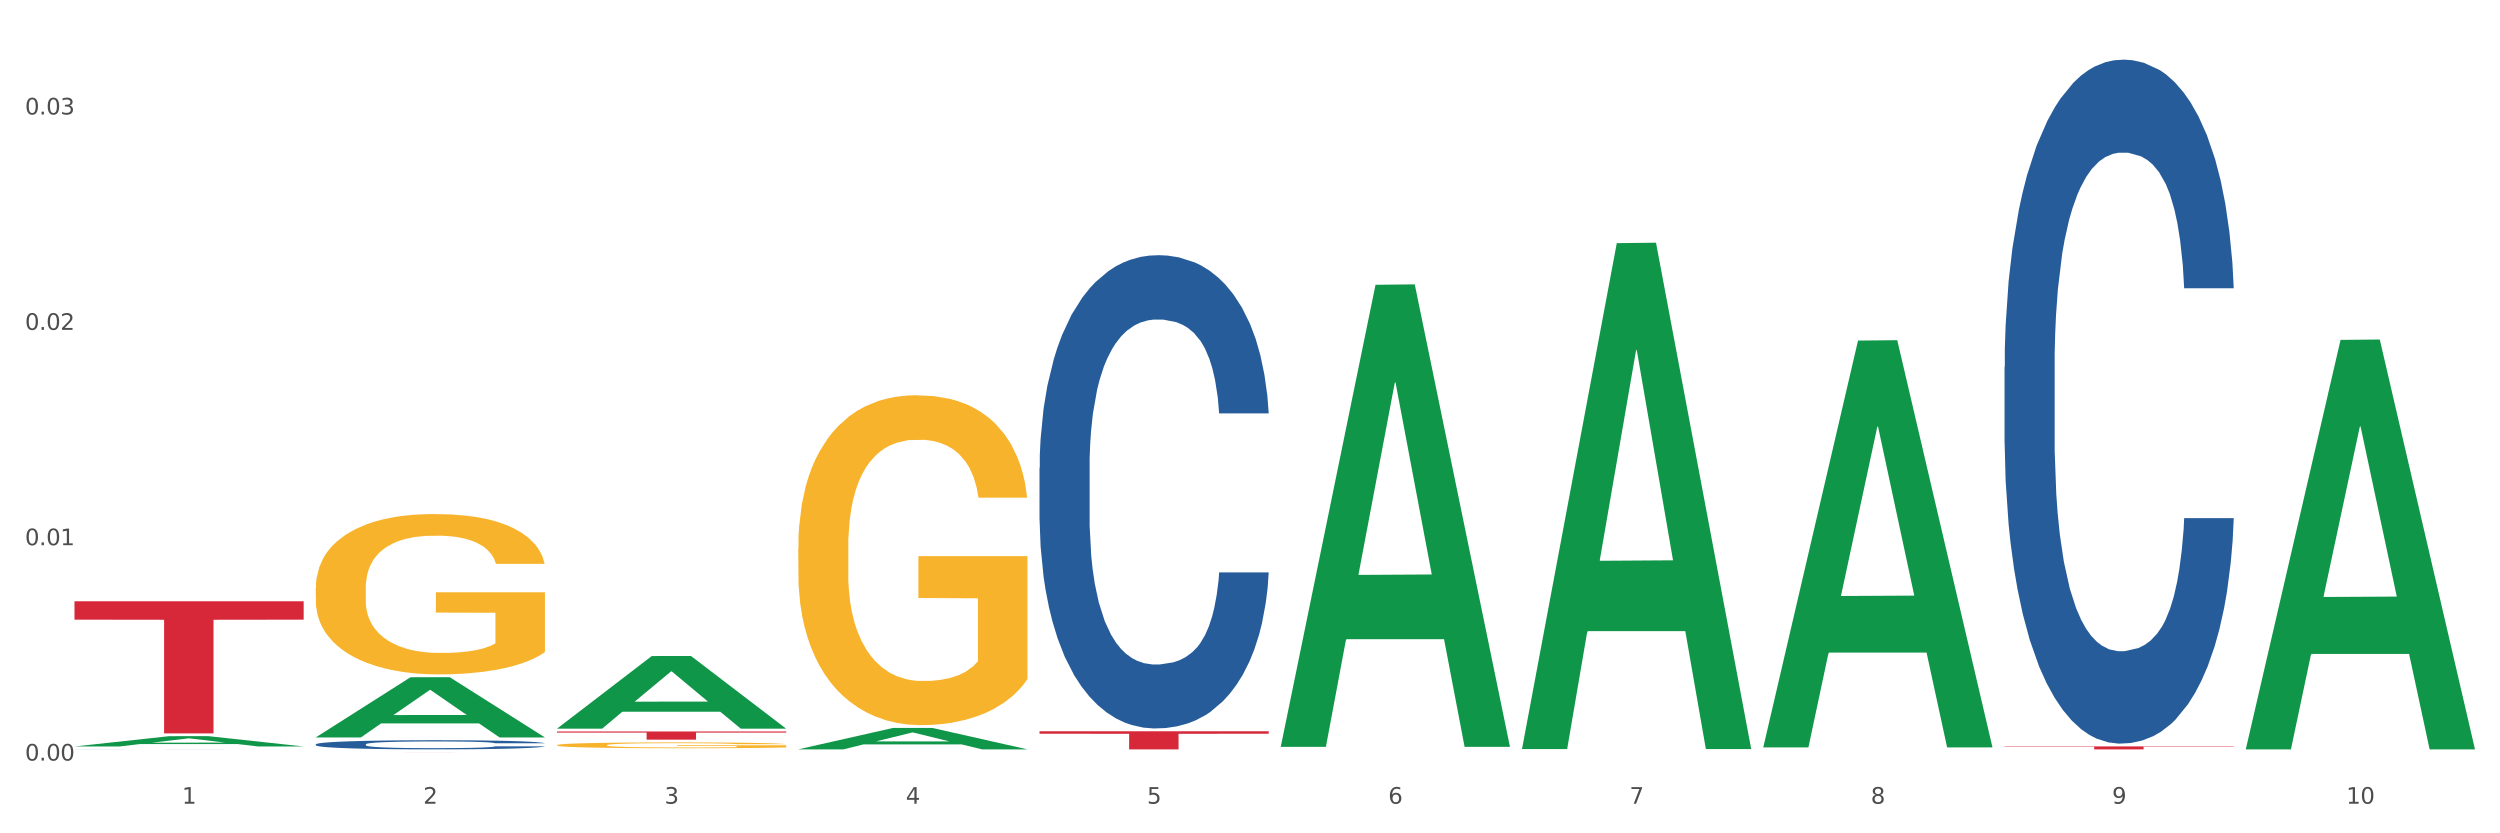 <?xml version="1.0" encoding="utf-8" standalone="no"?>
<!DOCTYPE svg PUBLIC "-//W3C//DTD SVG 1.1//EN"
  "http://www.w3.org/Graphics/SVG/1.1/DTD/svg11.dtd">
<svg xmlns:xlink="http://www.w3.org/1999/xlink" width="1080pt" height="360pt" viewBox="0 0 1080 360" xmlns="http://www.w3.org/2000/svg" version="1.1">
 <rect x="0" y="0" width="1080" height="360" fill="#333333" stroke="none"/>
 <defs>
  <style type="text/css">*{stroke-linejoin: round; stroke-linecap: butt}</style>
 </defs>
 <g id="figure_1">
  <g id="patch_1">
   <path d="M 0 360 
L 1080 360 
L 1080 0 
L 0 0 
z
" style="fill: #ffffff; stroke: #ffffff; stroke-linejoin: miter"/>
  </g>
  <g id="axes_1">
   <g id="matplotlib.axis_1">
    <g id="xtick_1">
     <g id="text_1">
      <!-- 1 -->
      <g style="fill: #4d4d4d" transform="translate(78.627 347.204) scale(0.096 -0.096)">
       <defs>
        <path id="DejaVuSans-31" d="M 794 531 
L 1825 531 
L 1825 4091 
L 703 3866 
L 703 4441 
L 1819 4666 
L 2450 4666 
L 2450 531 
L 3481 531 
L 3481 0 
L 794 0 
L 794 531 
z
" transform="scale(0.016)"/>
       </defs>
       <use xlink:href="#DejaVuSans-31"/>
      </g>
     </g>
    </g>
    <g id="xtick_2">
     <g id="text_2">
      <!-- 2 -->
      <g style="fill: #4d4d4d" transform="translate(182.851 347.204) scale(0.096 -0.096)">
       <defs>
        <path id="DejaVuSans-32" d="M 1228 531 
L 3431 531 
L 3431 0 
L 469 0 
L 469 531 
Q 828 903 1448 1529 
Q 2069 2156 2228 2338 
Q 2531 2678 2651 2914 
Q 2772 3150 2772 3378 
Q 2772 3750 2511 3984 
Q 2250 4219 1831 4219 
Q 1534 4219 1204 4116 
Q 875 4013 500 3803 
L 500 4441 
Q 881 4594 1212 4672 
Q 1544 4750 1819 4750 
Q 2544 4750 2975 4387 
Q 3406 4025 3406 3419 
Q 3406 3131 3298 2873 
Q 3191 2616 2906 2266 
Q 2828 2175 2409 1742 
Q 1991 1309 1228 531 
z
" transform="scale(0.016)"/>
       </defs>
       <use xlink:href="#DejaVuSans-32"/>
      </g>
     </g>
    </g>
    <g id="xtick_3">
     <g id="text_3">
      <!-- 3 -->
      <g style="fill: #4d4d4d" transform="translate(287.074 347.204) scale(0.096 -0.096)">
       <defs>
        <path id="DejaVuSans-33" d="M 2597 2516 
Q 3050 2419 3304 2112 
Q 3559 1806 3559 1356 
Q 3559 666 3084 287 
Q 2609 -91 1734 -91 
Q 1441 -91 1130 -33 
Q 819 25 488 141 
L 488 750 
Q 750 597 1062 519 
Q 1375 441 1716 441 
Q 2309 441 2620 675 
Q 2931 909 2931 1356 
Q 2931 1769 2642 2001 
Q 2353 2234 1838 2234 
L 1294 2234 
L 1294 2753 
L 1863 2753 
Q 2328 2753 2575 2939 
Q 2822 3125 2822 3475 
Q 2822 3834 2567 4026 
Q 2313 4219 1838 4219 
Q 1578 4219 1281 4162 
Q 984 4106 628 3988 
L 628 4550 
Q 988 4650 1302 4700 
Q 1616 4750 1894 4750 
Q 2613 4750 3031 4423 
Q 3450 4097 3450 3541 
Q 3450 3153 3228 2886 
Q 3006 2619 2597 2516 
z
" transform="scale(0.016)"/>
       </defs>
       <use xlink:href="#DejaVuSans-33"/>
      </g>
     </g>
    </g>
    <g id="xtick_4">
     <g id="text_4">
      <!-- 4 -->
      <g style="fill: #4d4d4d" transform="translate(391.298 347.204) scale(0.096 -0.096)">
       <defs>
        <path id="DejaVuSans-34" d="M 2419 4116 
L 825 1625 
L 2419 1625 
L 2419 4116 
z
M 2253 4666 
L 3047 4666 
L 3047 1625 
L 3713 1625 
L 3713 1100 
L 3047 1100 
L 3047 0 
L 2419 0 
L 2419 1100 
L 313 1100 
L 313 1709 
L 2253 4666 
z
" transform="scale(0.016)"/>
       </defs>
       <use xlink:href="#DejaVuSans-34"/>
      </g>
     </g>
    </g>
    <g id="xtick_5">
     <g id="text_5">
      <!-- 5 -->
      <g style="fill: #4d4d4d" transform="translate(495.522 347.204) scale(0.096 -0.096)">
       <defs>
        <path id="DejaVuSans-35" d="M 691 4666 
L 3169 4666 
L 3169 4134 
L 1269 4134 
L 1269 2991 
Q 1406 3038 1543 3061 
Q 1681 3084 1819 3084 
Q 2600 3084 3056 2656 
Q 3513 2228 3513 1497 
Q 3513 744 3044 326 
Q 2575 -91 1722 -91 
Q 1428 -91 1123 -41 
Q 819 9 494 109 
L 494 744 
Q 775 591 1075 516 
Q 1375 441 1709 441 
Q 2250 441 2565 725 
Q 2881 1009 2881 1497 
Q 2881 1984 2565 2268 
Q 2250 2553 1709 2553 
Q 1456 2553 1204 2497 
Q 953 2441 691 2322 
L 691 4666 
z
" transform="scale(0.016)"/>
       </defs>
       <use xlink:href="#DejaVuSans-35"/>
      </g>
     </g>
    </g>
    <g id="xtick_6">
     <g id="text_6">
      <!-- 6 -->
      <g style="fill: #4d4d4d" transform="translate(599.745 347.204) scale(0.096 -0.096)">
       <defs>
        <path id="DejaVuSans-36" d="M 2113 2584 
Q 1688 2584 1439 2293 
Q 1191 2003 1191 1497 
Q 1191 994 1439 701 
Q 1688 409 2113 409 
Q 2538 409 2786 701 
Q 3034 994 3034 1497 
Q 3034 2003 2786 2293 
Q 2538 2584 2113 2584 
z
M 3366 4563 
L 3366 3988 
Q 3128 4100 2886 4159 
Q 2644 4219 2406 4219 
Q 1781 4219 1451 3797 
Q 1122 3375 1075 2522 
Q 1259 2794 1537 2939 
Q 1816 3084 2150 3084 
Q 2853 3084 3261 2657 
Q 3669 2231 3669 1497 
Q 3669 778 3244 343 
Q 2819 -91 2113 -91 
Q 1303 -91 875 529 
Q 447 1150 447 2328 
Q 447 3434 972 4092 
Q 1497 4750 2381 4750 
Q 2619 4750 2861 4703 
Q 3103 4656 3366 4563 
z
" transform="scale(0.016)"/>
       </defs>
       <use xlink:href="#DejaVuSans-36"/>
      </g>
     </g>
    </g>
    <g id="xtick_7">
     <g id="text_7">
      <!-- 7 -->
      <g style="fill: #4d4d4d" transform="translate(703.969 347.204) scale(0.096 -0.096)">
       <defs>
        <path id="DejaVuSans-37" d="M 525 4666 
L 3525 4666 
L 3525 4397 
L 1831 0 
L 1172 0 
L 2766 4134 
L 525 4134 
L 525 4666 
z
" transform="scale(0.016)"/>
       </defs>
       <use xlink:href="#DejaVuSans-37"/>
      </g>
     </g>
    </g>
    <g id="xtick_8">
     <g id="text_8">
      <!-- 8 -->
      <g style="fill: #4d4d4d" transform="translate(808.193 347.204) scale(0.096 -0.096)">
       <defs>
        <path id="DejaVuSans-38" d="M 2034 2216 
Q 1584 2216 1326 1975 
Q 1069 1734 1069 1313 
Q 1069 891 1326 650 
Q 1584 409 2034 409 
Q 2484 409 2743 651 
Q 3003 894 3003 1313 
Q 3003 1734 2745 1975 
Q 2488 2216 2034 2216 
z
M 1403 2484 
Q 997 2584 770 2862 
Q 544 3141 544 3541 
Q 544 4100 942 4425 
Q 1341 4750 2034 4750 
Q 2731 4750 3128 4425 
Q 3525 4100 3525 3541 
Q 3525 3141 3298 2862 
Q 3072 2584 2669 2484 
Q 3125 2378 3379 2068 
Q 3634 1759 3634 1313 
Q 3634 634 3220 271 
Q 2806 -91 2034 -91 
Q 1263 -91 848 271 
Q 434 634 434 1313 
Q 434 1759 690 2068 
Q 947 2378 1403 2484 
z
M 1172 3481 
Q 1172 3119 1398 2916 
Q 1625 2713 2034 2713 
Q 2441 2713 2670 2916 
Q 2900 3119 2900 3481 
Q 2900 3844 2670 4047 
Q 2441 4250 2034 4250 
Q 1625 4250 1398 4047 
Q 1172 3844 1172 3481 
z
" transform="scale(0.016)"/>
       </defs>
       <use xlink:href="#DejaVuSans-38"/>
      </g>
     </g>
    </g>
    <g id="xtick_9">
     <g id="text_9">
      <!-- 9 -->
      <g style="fill: #4d4d4d" transform="translate(912.416 347.204) scale(0.096 -0.096)">
       <defs>
        <path id="DejaVuSans-39" d="M 703 97 
L 703 672 
Q 941 559 1184 500 
Q 1428 441 1663 441 
Q 2288 441 2617 861 
Q 2947 1281 2994 2138 
Q 2813 1869 2534 1725 
Q 2256 1581 1919 1581 
Q 1219 1581 811 2004 
Q 403 2428 403 3163 
Q 403 3881 828 4315 
Q 1253 4750 1959 4750 
Q 2769 4750 3195 4129 
Q 3622 3509 3622 2328 
Q 3622 1225 3098 567 
Q 2575 -91 1691 -91 
Q 1453 -91 1209 -44 
Q 966 3 703 97 
z
M 1959 2075 
Q 2384 2075 2632 2365 
Q 2881 2656 2881 3163 
Q 2881 3666 2632 3958 
Q 2384 4250 1959 4250 
Q 1534 4250 1286 3958 
Q 1038 3666 1038 3163 
Q 1038 2656 1286 2365 
Q 1534 2075 1959 2075 
z
" transform="scale(0.016)"/>
       </defs>
       <use xlink:href="#DejaVuSans-39"/>
      </g>
     </g>
    </g>
    <g id="xtick_10">
     <g id="text_10">
      <!-- 10 -->
      <g style="fill: #4d4d4d" transform="translate(1013.586 347.204) scale(0.096 -0.096)">
       <defs>
        <path id="DejaVuSans-30" d="M 2034 4250 
Q 1547 4250 1301 3770 
Q 1056 3291 1056 2328 
Q 1056 1369 1301 889 
Q 1547 409 2034 409 
Q 2525 409 2770 889 
Q 3016 1369 3016 2328 
Q 3016 3291 2770 3770 
Q 2525 4250 2034 4250 
z
M 2034 4750 
Q 2819 4750 3233 4129 
Q 3647 3509 3647 2328 
Q 3647 1150 3233 529 
Q 2819 -91 2034 -91 
Q 1250 -91 836 529 
Q 422 1150 422 2328 
Q 422 3509 836 4129 
Q 1250 4750 2034 4750 
z
" transform="scale(0.016)"/>
       </defs>
       <use xlink:href="#DejaVuSans-31"/>
       <use xlink:href="#DejaVuSans-30" transform="translate(63.623 0)"/>
      </g>
     </g>
    </g>
    <g id="xtick_11"/>
    <g id="xtick_12"/>
    <g id="xtick_13"/>
    <g id="xtick_14"/>
    <g id="xtick_15"/>
    <g id="xtick_16"/>
    <g id="xtick_17"/>
    <g id="xtick_18"/>
    <g id="xtick_19"/>
   </g>
   <g id="matplotlib.axis_2">
    <g id="ytick_1">
     <g id="text_11">
      <!-- 0.00 -->
      <g style="fill: #4d4d4d" transform="translate(10.8 328.57) scale(0.096 -0.096)">
       <defs>
        <path id="DejaVuSans-2e" d="M 684 794 
L 1344 794 
L 1344 0 
L 684 0 
L 684 794 
z
" transform="scale(0.016)"/>
       </defs>
       <use xlink:href="#DejaVuSans-30"/>
       <use xlink:href="#DejaVuSans-2e" transform="translate(63.623 0)"/>
       <use xlink:href="#DejaVuSans-30" transform="translate(95.41 0)"/>
       <use xlink:href="#DejaVuSans-30" transform="translate(159.033 0)"/>
      </g>
     </g>
    </g>
    <g id="ytick_2">
     <g id="text_12">
      <!-- 0.01 -->
      <g style="fill: #4d4d4d" transform="translate(10.8 235.533) scale(0.096 -0.096)">
       <use xlink:href="#DejaVuSans-30"/>
       <use xlink:href="#DejaVuSans-2e" transform="translate(63.623 0)"/>
       <use xlink:href="#DejaVuSans-30" transform="translate(95.41 0)"/>
       <use xlink:href="#DejaVuSans-31" transform="translate(159.033 0)"/>
      </g>
     </g>
    </g>
    <g id="ytick_3">
     <g id="text_13">
      <!-- 0.02 -->
      <g style="fill: #4d4d4d" transform="translate(10.8 142.497) scale(0.096 -0.096)">
       <use xlink:href="#DejaVuSans-30"/>
       <use xlink:href="#DejaVuSans-2e" transform="translate(63.623 0)"/>
       <use xlink:href="#DejaVuSans-30" transform="translate(95.41 0)"/>
       <use xlink:href="#DejaVuSans-32" transform="translate(159.033 0)"/>
      </g>
     </g>
    </g>
    <g id="ytick_4">
     <g id="text_14">
      <!-- 0.03 -->
      <g style="fill: #4d4d4d" transform="translate(10.8 49.46) scale(0.096 -0.096)">
       <use xlink:href="#DejaVuSans-30"/>
       <use xlink:href="#DejaVuSans-2e" transform="translate(63.623 0)"/>
       <use xlink:href="#DejaVuSans-30" transform="translate(95.41 0)"/>
       <use xlink:href="#DejaVuSans-33" transform="translate(159.033 0)"/>
      </g>
     </g>
    </g>
    <g id="ytick_5"/>
    <g id="ytick_6"/>
    <g id="ytick_7"/>
   </g>
   <g id="PolyCollection_1">
    <path d="M 32.175 322.47 
L 32.277 322.465 
L 73.107 318.025 
L 90.051 318.021 
L 131.187 322.478 
L 111.589 322.478 
L 102.709 321.44 
L 60.552 321.44 
L 60.246 321.457 
L 51.671 322.478 
L 32.175 322.478 
L 32.175 322.47 
L 65.86 320.821 
L 97.401 320.816 
L 81.783 318.971 
L 81.579 318.962 
L 81.375 318.975 
L 65.758 320.816 
L 65.86 320.821 
L 32.175 322.47 
z
" clip-path="url(#p605d1aa2a2)" style="fill: #109648"/>
    <path d="M 865.964 158.529 
L 866.081 158.259 
L 866.081 150.703 
L 866.432 140.449 
L 867.719 121.559 
L 869.358 107.256 
L 872.167 90.525 
L 873.688 83.509 
L 875.678 75.683 
L 879.774 63 
L 884.456 52.206 
L 887.733 46.269 
L 890.19 42.491 
L 895.691 35.744 
L 898.851 32.776 
L 902.128 30.347 
L 904.937 28.728 
L 909.618 26.839 
L 913.364 26.029 
L 917.694 25.759 
L 921.322 26.029 
L 926.12 27.109 
L 933.143 30.347 
L 935.834 32.236 
L 939.463 35.474 
L 943.208 39.792 
L 946.251 44.11 
L 949.762 50.317 
L 953.39 58.412 
L 956.901 68.667 
L 959.359 78.112 
L 961.348 88.097 
L 963.104 100.24 
L 964.391 113.463 
L 964.976 124.527 
L 943.559 124.527 
L 942.974 114.543 
L 941.803 103.748 
L 940.633 96.462 
L 939.346 90.525 
L 937.356 83.779 
L 935.6 79.461 
L 932.674 74.334 
L 929.983 71.096 
L 927.759 69.207 
L 925.067 67.587 
L 919.332 65.968 
L 915.236 65.968 
L 912.661 66.508 
L 909.501 67.857 
L 906.81 69.746 
L 903.65 72.985 
L 901.192 76.493 
L 898.734 81.08 
L 897.33 84.319 
L 895.223 90.255 
L 893.819 95.113 
L 891.946 103.478 
L 890.893 109.415 
L 889.02 124.797 
L 888.201 136.131 
L 887.85 143.957 
L 887.616 152.592 
L 887.616 194.69 
L 888.318 213.58 
L 888.903 221.676 
L 889.839 230.851 
L 891.595 242.725 
L 894.17 254.329 
L 896.861 262.694 
L 899.085 267.821 
L 901.192 271.599 
L 903.298 274.568 
L 905.873 277.266 
L 907.98 278.886 
L 911.14 280.505 
L 914.885 281.314 
L 917.811 281.314 
L 923.78 279.965 
L 926.472 278.616 
L 929.046 276.727 
L 931.855 273.758 
L 934.079 270.52 
L 935.366 268.091 
L 937.473 262.964 
L 939.111 257.567 
L 940.516 251.36 
L 941.452 245.963 
L 942.505 237.867 
L 943.325 228.692 
L 943.559 223.835 
L 964.976 223.835 
L 964.508 233.55 
L 963.689 242.995 
L 962.05 255.678 
L 960.763 262.964 
L 958.773 271.869 
L 956.667 279.425 
L 953.741 287.791 
L 951.049 293.998 
L 948.24 299.395 
L 945.197 304.252 
L 939.697 310.999 
L 937.707 312.888 
L 933.494 316.126 
L 930.217 318.015 
L 925.418 319.904 
L 920.503 320.983 
L 915.353 321.253 
L 910.789 320.713 
L 905.756 319.094 
L 902.596 317.475 
L 899.085 315.046 
L 894.989 311.268 
L 891.127 306.681 
L 887.499 301.284 
L 884.105 295.077 
L 880.945 288.061 
L 876.848 276.457 
L 873.805 265.123 
L 871.582 254.598 
L 870.06 245.693 
L 868.539 234.359 
L 867.719 226.533 
L 866.432 207.643 
L 865.964 190.103 
L 865.964 158.529 
z
" clip-path="url(#p605d1aa2a2)" style="fill: #255c99"/>
    <path d="M 449.069 202.103 
L 449.187 201.916 
L 449.187 196.688 
L 449.538 189.592 
L 450.825 176.522 
L 452.464 166.625 
L 455.272 155.048 
L 456.794 150.193 
L 458.783 144.778 
L 462.88 136.002 
L 467.561 128.533 
L 470.838 124.425 
L 473.296 121.811 
L 478.797 117.143 
L 481.957 115.089 
L 485.234 113.409 
L 488.042 112.288 
L 492.724 110.981 
L 496.469 110.421 
L 500.799 110.234 
L 504.427 110.421 
L 509.226 111.168 
L 516.248 113.409 
L 518.94 114.716 
L 522.568 116.956 
L 526.313 119.944 
L 529.356 122.932 
L 532.867 127.226 
L 536.495 132.828 
L 540.006 139.924 
L 542.464 146.459 
L 544.454 153.368 
L 546.209 161.77 
L 547.497 170.92 
L 548.082 178.576 
L 526.664 178.576 
L 526.079 171.667 
L 524.909 164.198 
L 523.738 159.156 
L 522.451 155.048 
L 520.461 150.38 
L 518.706 147.393 
L 515.78 143.845 
L 513.088 141.604 
L 510.864 140.297 
L 508.173 139.177 
L 502.438 138.056 
L 498.342 138.056 
L 495.767 138.43 
L 492.607 139.363 
L 489.915 140.67 
L 486.755 142.911 
L 484.297 145.339 
L 481.84 148.513 
L 480.435 150.754 
L 478.328 154.862 
L 476.924 158.223 
L 475.051 164.011 
L 473.998 168.119 
L 472.126 178.762 
L 471.306 186.605 
L 470.955 192.02 
L 470.721 197.995 
L 470.721 227.124 
L 471.423 240.195 
L 472.009 245.796 
L 472.945 252.145 
L 474.7 260.361 
L 477.275 268.39 
L 479.967 274.178 
L 482.191 277.726 
L 484.297 280.34 
L 486.404 282.394 
L 488.979 284.262 
L 491.085 285.382 
L 494.245 286.502 
L 497.991 287.062 
L 500.916 287.062 
L 506.885 286.129 
L 509.577 285.195 
L 512.152 283.888 
L 514.961 281.834 
L 517.184 279.593 
L 518.472 277.913 
L 520.578 274.365 
L 522.217 270.631 
L 523.621 266.336 
L 524.558 262.602 
L 525.611 257 
L 526.43 250.651 
L 526.664 247.29 
L 548.082 247.29 
L 547.614 254.012 
L 546.795 260.548 
L 545.156 269.324 
L 543.869 274.365 
L 541.879 280.527 
L 539.772 285.755 
L 536.846 291.544 
L 534.155 295.839 
L 531.346 299.573 
L 528.303 302.934 
L 522.802 307.602 
L 520.813 308.909 
L 516.599 311.15 
L 513.322 312.457 
L 508.524 313.764 
L 503.608 314.511 
L 498.459 314.698 
L 493.894 314.324 
L 488.862 313.204 
L 485.702 312.084 
L 482.191 310.403 
L 478.094 307.789 
L 474.232 304.615 
L 470.604 300.88 
L 467.21 296.585 
L 464.05 291.731 
L 459.954 283.701 
L 456.911 275.859 
L 454.687 268.577 
L 453.166 262.415 
L 451.644 254.572 
L 450.825 249.157 
L 449.538 236.087 
L 449.069 223.95 
L 449.069 202.103 
z
" clip-path="url(#p605d1aa2a2)" style="fill: #255c99"/>
    <path d="M 136.399 321.552 
L 136.516 321.548 
L 136.516 321.447 
L 136.867 321.31 
L 138.154 321.058 
L 139.793 320.867 
L 142.602 320.643 
L 144.123 320.549 
L 146.113 320.445 
L 150.209 320.275 
L 154.89 320.131 
L 158.167 320.052 
L 160.625 320.001 
L 166.126 319.911 
L 169.286 319.872 
L 172.563 319.839 
L 175.372 319.818 
L 180.053 319.792 
L 183.798 319.781 
L 188.129 319.778 
L 191.757 319.781 
L 196.555 319.796 
L 203.577 319.839 
L 206.269 319.864 
L 209.897 319.908 
L 213.642 319.965 
L 216.685 320.023 
L 220.196 320.106 
L 223.824 320.214 
L 227.336 320.351 
L 229.793 320.477 
L 231.783 320.611 
L 233.538 320.773 
L 234.826 320.95 
L 235.411 321.098 
L 213.993 321.098 
L 213.408 320.964 
L 212.238 320.82 
L 211.068 320.723 
L 209.78 320.643 
L 207.791 320.553 
L 206.035 320.495 
L 203.109 320.427 
L 200.417 320.384 
L 198.194 320.358 
L 195.502 320.337 
L 189.767 320.315 
L 185.671 320.315 
L 183.096 320.322 
L 179.936 320.34 
L 177.244 320.366 
L 174.084 320.409 
L 171.626 320.456 
L 169.169 320.517 
L 167.764 320.56 
L 165.658 320.64 
L 164.253 320.705 
L 162.381 320.816 
L 161.327 320.896 
L 159.455 321.101 
L 158.635 321.253 
L 158.284 321.357 
L 158.05 321.473 
L 158.05 322.035 
L 158.752 322.287 
L 159.338 322.396 
L 160.274 322.518 
L 162.029 322.677 
L 164.604 322.832 
L 167.296 322.944 
L 169.52 323.012 
L 171.626 323.063 
L 173.733 323.102 
L 176.308 323.138 
L 178.415 323.16 
L 181.575 323.182 
L 185.32 323.192 
L 188.246 323.192 
L 194.214 323.174 
L 196.906 323.156 
L 199.481 323.131 
L 202.29 323.092 
L 204.514 323.048 
L 205.801 323.016 
L 207.908 322.947 
L 209.546 322.875 
L 210.951 322.792 
L 211.887 322.72 
L 212.94 322.612 
L 213.759 322.489 
L 213.993 322.424 
L 235.411 322.424 
L 234.943 322.554 
L 234.124 322.68 
L 232.485 322.85 
L 231.198 322.947 
L 229.208 323.066 
L 227.102 323.167 
L 224.176 323.279 
L 221.484 323.362 
L 218.675 323.434 
L 215.632 323.499 
L 210.131 323.589 
L 208.142 323.614 
L 203.928 323.658 
L 200.651 323.683 
L 195.853 323.708 
L 190.937 323.723 
L 185.788 323.726 
L 181.223 323.719 
L 176.191 323.697 
L 173.031 323.676 
L 169.52 323.643 
L 165.424 323.593 
L 161.561 323.531 
L 157.933 323.459 
L 154.539 323.376 
L 151.379 323.283 
L 147.283 323.128 
L 144.24 322.976 
L 142.016 322.836 
L 140.495 322.717 
L 138.973 322.565 
L 138.154 322.461 
L 136.867 322.208 
L 136.399 321.974 
L 136.399 321.552 
z
" clip-path="url(#p605d1aa2a2)" style="fill: #255c99"/>
    <path d="M 32.175 323.698 
L 32.292 323.698 
L 32.292 323.696 
L 32.643 323.695 
L 33.931 323.691 
L 35.569 323.689 
L 38.378 323.686 
L 39.899 323.685 
L 41.889 323.683 
L 45.985 323.681 
L 50.667 323.679 
L 53.944 323.678 
L 56.401 323.678 
L 61.902 323.676 
L 65.062 323.676 
L 68.339 323.675 
L 71.148 323.675 
L 75.829 323.675 
L 79.575 323.675 
L 83.905 323.675 
L 87.533 323.675 
L 92.331 323.675 
L 99.354 323.675 
L 102.045 323.676 
L 105.674 323.676 
L 109.419 323.677 
L 112.462 323.678 
L 115.973 323.679 
L 119.601 323.68 
L 123.112 323.682 
L 125.57 323.684 
L 127.559 323.685 
L 129.315 323.688 
L 130.602 323.69 
L 131.187 323.692 
L 109.77 323.692 
L 109.185 323.69 
L 108.014 323.688 
L 106.844 323.687 
L 105.557 323.686 
L 103.567 323.685 
L 101.811 323.684 
L 98.886 323.683 
L 96.194 323.682 
L 93.97 323.682 
L 91.278 323.682 
L 85.543 323.682 
L 81.447 323.682 
L 78.872 323.682 
L 75.712 323.682 
L 73.021 323.682 
L 69.861 323.683 
L 67.403 323.683 
L 64.945 323.684 
L 63.541 323.685 
L 61.434 323.686 
L 60.03 323.687 
L 58.157 323.688 
L 57.104 323.689 
L 55.231 323.692 
L 54.412 323.694 
L 54.061 323.695 
L 53.827 323.697 
L 53.827 323.704 
L 54.529 323.707 
L 55.114 323.709 
L 56.05 323.71 
L 57.806 323.712 
L 60.381 323.714 
L 63.072 323.716 
L 65.296 323.717 
L 67.403 323.717 
L 69.509 323.718 
L 72.084 323.718 
L 74.191 323.719 
L 77.351 323.719 
L 81.096 323.719 
L 84.022 323.719 
L 89.991 323.719 
L 92.683 323.719 
L 95.257 323.718 
L 98.066 323.718 
L 100.29 323.717 
L 101.577 323.717 
L 103.684 323.716 
L 105.322 323.715 
L 106.727 323.714 
L 107.663 323.713 
L 108.717 323.712 
L 109.536 323.71 
L 109.77 323.709 
L 131.187 323.709 
L 130.719 323.711 
L 129.9 323.712 
L 128.262 323.715 
L 126.974 323.716 
L 124.985 323.718 
L 122.878 323.719 
L 119.952 323.72 
L 117.26 323.721 
L 114.451 323.722 
L 111.408 323.723 
L 105.908 323.724 
L 103.918 323.725 
L 99.705 323.725 
L 96.428 323.726 
L 91.629 323.726 
L 86.714 323.726 
L 81.564 323.726 
L 77 323.726 
L 71.967 323.726 
L 68.807 323.725 
L 65.296 323.725 
L 61.2 323.724 
L 57.338 323.724 
L 53.71 323.723 
L 50.316 323.722 
L 47.156 323.72 
L 43.059 323.718 
L 40.016 323.716 
L 37.793 323.714 
L 36.271 323.713 
L 34.75 323.711 
L 33.931 323.71 
L 32.643 323.706 
L 32.175 323.703 
L 32.175 323.698 
z
" clip-path="url(#p605d1aa2a2)" style="fill: #255c99"/>
    <path d="M 136.399 254.08 
L 136.516 254.017 
L 136.516 251.739 
L 136.749 249.778 
L 137.918 245.033 
L 139.672 241.11 
L 140.958 239.022 
L 142.244 237.314 
L 143.763 235.605 
L 145.634 233.834 
L 149.024 231.24 
L 151.128 229.911 
L 153.699 228.519 
L 158.375 226.495 
L 161.765 225.356 
L 165.272 224.407 
L 171 223.268 
L 174.741 222.762 
L 178.716 222.382 
L 183.508 222.129 
L 187.132 222.066 
L 195.081 222.255 
L 201.861 222.825 
L 205.135 223.268 
L 209.343 224.027 
L 211.564 224.533 
L 215.188 225.545 
L 218.928 226.874 
L 221.5 228.013 
L 225.358 230.164 
L 228.28 232.315 
L 230.969 234.973 
L 232.372 236.807 
L 233.424 238.516 
L 234.359 240.477 
L 235.294 243.577 
L 214.253 243.577 
L 213.434 241.363 
L 212.148 239.275 
L 210.278 237.25 
L 208.641 235.985 
L 205.836 234.403 
L 203.264 233.391 
L 200.576 232.632 
L 197.302 231.999 
L 194.731 231.683 
L 191.107 231.43 
L 183.976 231.493 
L 179.183 231.999 
L 175.91 232.632 
L 173.806 233.201 
L 171.936 233.834 
L 169.831 234.72 
L 167.377 236.048 
L 165.623 237.25 
L 163.87 238.769 
L 162.467 240.287 
L 161.181 242.059 
L 160.129 243.957 
L 159.311 245.918 
L 158.609 248.323 
L 158.025 252.309 
L 158.025 260.977 
L 158.259 262.938 
L 158.843 265.532 
L 159.544 267.493 
L 160.713 269.834 
L 161.765 271.416 
L 163.753 273.694 
L 165.974 275.592 
L 167.727 276.794 
L 169.481 277.806 
L 172.52 279.198 
L 175.91 280.337 
L 178.833 281.033 
L 182.807 281.666 
L 185.496 281.919 
L 187.834 282.045 
L 193.562 282.045 
L 197.653 281.856 
L 202.212 281.413 
L 205.719 280.843 
L 208.641 280.147 
L 211.915 279.008 
L 214.019 277.933 
L 214.019 264.709 
L 188.301 264.646 
L 188.301 255.852 
L 235.411 255.852 
L 235.411 281.666 
L 233.424 282.994 
L 231.203 284.196 
L 228.865 285.272 
L 225.358 286.601 
L 221.15 287.866 
L 217.409 288.752 
L 213.434 289.511 
L 208.758 290.207 
L 202.68 290.84 
L 198.939 291.093 
L 194.263 291.283 
L 188.769 291.346 
L 183.976 291.219 
L 179.3 290.903 
L 174.39 290.334 
L 169.598 289.511 
L 165.974 288.689 
L 162.35 287.676 
L 158.492 286.348 
L 155.453 285.082 
L 153.115 283.943 
L 150.543 282.488 
L 147.738 280.59 
L 145.634 278.882 
L 143.763 277.11 
L 141.776 274.833 
L 140.373 272.871 
L 138.97 270.404 
L 138.152 268.569 
L 137.217 265.722 
L 136.516 261.736 
L 136.399 254.08 
z
" clip-path="url(#p605d1aa2a2)" style="fill: #f7b32b"/>
    <path d="M 240.622 321.888 
L 240.739 321.886 
L 240.739 321.803 
L 240.973 321.732 
L 242.142 321.559 
L 243.895 321.417 
L 245.181 321.341 
L 246.467 321.279 
L 247.987 321.217 
L 249.857 321.152 
L 253.247 321.058 
L 255.351 321.009 
L 257.923 320.959 
L 262.599 320.885 
L 265.989 320.844 
L 269.496 320.809 
L 275.224 320.768 
L 278.965 320.749 
L 282.939 320.736 
L 287.732 320.726 
L 291.356 320.724 
L 299.305 320.731 
L 306.085 320.752 
L 309.358 320.768 
L 313.566 320.795 
L 315.788 320.814 
L 319.411 320.851 
L 323.152 320.899 
L 325.724 320.94 
L 329.581 321.019 
L 332.504 321.097 
L 335.193 321.194 
L 336.595 321.26 
L 337.647 321.322 
L 338.583 321.394 
L 339.518 321.506 
L 318.476 321.506 
L 317.658 321.426 
L 316.372 321.35 
L 314.502 321.276 
L 312.865 321.23 
L 310.06 321.173 
L 307.488 321.136 
L 304.799 321.108 
L 301.526 321.085 
L 298.954 321.074 
L 295.33 321.065 
L 288.2 321.067 
L 283.407 321.085 
L 280.134 321.108 
L 278.03 321.129 
L 276.159 321.152 
L 274.055 321.184 
L 271.6 321.233 
L 269.847 321.276 
L 268.093 321.332 
L 266.69 321.387 
L 265.405 321.451 
L 264.352 321.52 
L 263.534 321.592 
L 262.833 321.679 
L 262.248 321.824 
L 262.248 322.139 
L 262.482 322.211 
L 263.067 322.305 
L 263.768 322.376 
L 264.937 322.461 
L 265.989 322.519 
L 267.976 322.602 
L 270.197 322.671 
L 271.951 322.714 
L 273.704 322.751 
L 276.744 322.802 
L 280.134 322.843 
L 283.056 322.869 
L 287.031 322.892 
L 289.719 322.901 
L 292.057 322.905 
L 297.785 322.905 
L 301.877 322.898 
L 306.436 322.882 
L 309.943 322.862 
L 312.865 322.836 
L 316.138 322.795 
L 318.242 322.756 
L 318.242 322.275 
L 292.525 322.273 
L 292.525 321.953 
L 339.635 321.953 
L 339.635 322.892 
L 337.647 322.94 
L 335.426 322.984 
L 333.088 323.023 
L 329.581 323.071 
L 325.373 323.117 
L 321.632 323.149 
L 317.658 323.177 
L 312.982 323.202 
L 306.903 323.225 
L 303.163 323.234 
L 298.487 323.241 
L 292.992 323.244 
L 288.2 323.239 
L 283.524 323.228 
L 278.614 323.207 
L 273.821 323.177 
L 270.197 323.147 
L 266.574 323.11 
L 262.716 323.062 
L 259.677 323.016 
L 257.339 322.974 
L 254.767 322.921 
L 251.961 322.852 
L 249.857 322.79 
L 247.987 322.726 
L 246 322.643 
L 244.597 322.572 
L 243.194 322.482 
L 242.376 322.415 
L 241.441 322.312 
L 240.739 322.167 
L 240.622 321.888 
z
" clip-path="url(#p605d1aa2a2)" style="fill: #f7b32b"/>
    <path d="M 344.846 236.604 
L 344.963 236.474 
L 344.963 231.788 
L 345.197 227.753 
L 346.366 217.991 
L 348.119 209.921 
L 349.405 205.626 
L 350.691 202.112 
L 352.21 198.597 
L 354.081 194.953 
L 357.471 189.616 
L 359.575 186.883 
L 362.147 184.019 
L 366.823 179.854 
L 370.213 177.512 
L 373.72 175.559 
L 379.448 173.216 
L 383.188 172.175 
L 387.163 171.394 
L 391.956 170.873 
L 395.579 170.743 
L 403.529 171.134 
L 410.309 172.305 
L 413.582 173.216 
L 417.79 174.778 
L 420.011 175.819 
L 423.635 177.902 
L 427.376 180.635 
L 429.947 182.978 
L 433.805 187.404 
L 436.728 191.829 
L 439.416 197.296 
L 440.819 201.07 
L 441.871 204.585 
L 442.806 208.62 
L 443.741 214.997 
L 422.7 214.997 
L 421.882 210.442 
L 420.596 206.147 
L 418.725 201.981 
L 417.089 199.378 
L 414.283 196.124 
L 411.711 194.042 
L 409.023 192.48 
L 405.75 191.178 
L 403.178 190.527 
L 399.554 190.007 
L 392.423 190.137 
L 387.63 191.178 
L 384.357 192.48 
L 382.253 193.651 
L 380.383 194.953 
L 378.279 196.775 
L 375.824 199.508 
L 374.07 201.981 
L 372.317 205.105 
L 370.914 208.229 
L 369.628 211.874 
L 368.576 215.778 
L 367.758 219.813 
L 367.056 224.759 
L 366.472 232.959 
L 366.472 250.791 
L 366.706 254.826 
L 367.29 260.163 
L 367.992 264.198 
L 369.161 269.013 
L 370.213 272.267 
L 372.2 276.953 
L 374.421 280.858 
L 376.174 283.331 
L 377.928 285.413 
L 380.967 288.277 
L 384.357 290.62 
L 387.28 292.052 
L 391.254 293.353 
L 393.943 293.874 
L 396.281 294.134 
L 402.009 294.134 
L 406.1 293.744 
L 410.659 292.833 
L 414.166 291.661 
L 417.089 290.229 
L 420.362 287.886 
L 422.466 285.674 
L 422.466 258.471 
L 396.748 258.34 
L 396.748 240.248 
L 443.858 240.248 
L 443.858 293.353 
L 441.871 296.087 
L 439.65 298.56 
L 437.312 300.772 
L 433.805 303.506 
L 429.597 306.109 
L 425.856 307.931 
L 421.882 309.493 
L 417.206 310.925 
L 411.127 312.226 
L 407.386 312.747 
L 402.71 313.137 
L 397.216 313.268 
L 392.423 313.007 
L 387.747 312.356 
L 382.838 311.185 
L 378.045 309.493 
L 374.421 307.801 
L 370.797 305.718 
L 366.94 302.985 
L 363.9 300.382 
L 361.562 298.039 
L 358.99 295.045 
L 356.185 291.14 
L 354.081 287.626 
L 352.21 283.982 
L 350.223 279.296 
L 348.82 275.261 
L 347.418 270.185 
L 346.599 266.41 
L 345.664 260.553 
L 344.963 252.353 
L 344.846 236.604 
z
" clip-path="url(#p605d1aa2a2)" style="fill: #f7b32b"/>
    <path d="M 32.175 259.758 
L 131.187 259.758 
L 131.187 267.688 
L 92.239 267.742 
L 92.239 316.824 
L 70.888 316.824 
L 70.888 267.742 
L 32.175 267.688 
L 32.175 259.811 
L 32.175 259.758 
z
" clip-path="url(#p605d1aa2a2)" style="fill: #d62839"/>
    <path d="M 136.399 324.923 
L 235.411 324.923 
L 235.411 324.926 
L 196.463 324.927 
L 196.463 324.95 
L 175.112 324.95 
L 175.112 324.927 
L 136.399 324.926 
L 136.399 324.923 
L 136.399 324.923 
z
" clip-path="url(#p605d1aa2a2)" style="fill: #d62839"/>
    <path d="M 449.069 315.894 
L 548.082 315.894 
L 548.082 316.983 
L 509.134 316.99 
L 509.134 323.726 
L 487.783 323.726 
L 487.783 316.99 
L 449.069 316.983 
L 449.069 315.902 
L 449.069 315.894 
z
" clip-path="url(#p605d1aa2a2)" style="fill: #d62839"/>
    <path d="M 865.964 322.45 
L 964.976 322.45 
L 964.976 322.627 
L 926.028 322.628 
L 926.028 323.726 
L 904.677 323.726 
L 904.677 322.628 
L 865.964 322.627 
L 865.964 322.451 
L 865.964 322.45 
z
" clip-path="url(#p605d1aa2a2)" style="fill: #d62839"/>
    <path d="M 240.622 315.992 
L 339.635 315.992 
L 339.635 316.484 
L 300.687 316.487 
L 300.687 319.527 
L 279.336 319.527 
L 279.336 316.487 
L 240.622 316.484 
L 240.622 315.996 
L 240.622 315.992 
z
" clip-path="url(#p605d1aa2a2)" style="fill: #d62839"/>
    <path d="M 970.188 323.394 
L 970.29 323.227 
L 1011.12 146.835 
L 1028.064 146.669 
L 1069.2 323.726 
L 1049.602 323.726 
L 1040.721 282.496 
L 998.564 282.496 
L 998.258 283.161 
L 989.684 323.726 
L 970.188 323.726 
L 970.188 323.394 
L 1003.872 257.891 
L 1035.413 257.725 
L 1019.796 184.408 
L 1019.592 184.075 
L 1019.388 184.574 
L 1003.77 257.725 
L 1003.872 257.891 
L 970.188 323.394 
z
" clip-path="url(#p605d1aa2a2)" style="fill: #109648"/>
    <path d="M 136.399 318.532 
L 136.501 318.508 
L 177.331 292.567 
L 194.275 292.543 
L 235.411 318.581 
L 215.813 318.581 
L 206.932 312.518 
L 164.775 312.518 
L 164.469 312.616 
L 155.895 318.581 
L 136.399 318.581 
L 136.399 318.532 
L 170.083 308.899 
L 201.624 308.875 
L 186.007 298.093 
L 185.803 298.044 
L 185.599 298.117 
L 169.981 308.875 
L 170.083 308.899 
L 136.399 318.532 
z
" clip-path="url(#p605d1aa2a2)" style="fill: #109648"/>
    <path d="M 240.622 314.737 
L 240.724 314.707 
L 281.554 283.41 
L 298.499 283.381 
L 339.635 314.796 
L 320.036 314.796 
L 311.156 307.48 
L 268.999 307.48 
L 268.693 307.598 
L 260.118 314.796 
L 240.622 314.796 
L 240.622 314.737 
L 274.307 303.115 
L 305.848 303.085 
L 290.231 290.077 
L 290.026 290.018 
L 289.822 290.106 
L 274.205 303.085 
L 274.307 303.115 
L 240.622 314.737 
z
" clip-path="url(#p605d1aa2a2)" style="fill: #109648"/>
    <path d="M 344.846 323.709 
L 344.948 323.7 
L 385.778 314.473 
L 402.722 314.464 
L 443.858 323.726 
L 424.26 323.726 
L 415.379 321.569 
L 373.223 321.569 
L 372.916 321.604 
L 364.342 323.726 
L 344.846 323.726 
L 344.846 323.709 
L 378.53 320.282 
L 410.072 320.274 
L 394.454 316.438 
L 394.25 316.421 
L 394.046 316.447 
L 378.428 320.274 
L 378.53 320.282 
L 344.846 323.709 
z
" clip-path="url(#p605d1aa2a2)" style="fill: #109648"/>
    <path d="M 553.293 322.28 
L 553.395 322.092 
L 594.225 123.029 
L 611.169 122.842 
L 652.306 322.655 
L 632.707 322.655 
L 623.827 276.126 
L 581.67 276.126 
L 581.364 276.876 
L 572.789 322.655 
L 553.293 322.655 
L 553.293 322.28 
L 586.978 248.358 
L 618.519 248.171 
L 602.901 165.431 
L 602.697 165.056 
L 602.493 165.619 
L 586.876 248.171 
L 586.978 248.358 
L 553.293 322.28 
z
" clip-path="url(#p605d1aa2a2)" style="fill: #109648"/>
    <path d="M 657.517 323.183 
L 657.619 322.978 
L 698.449 105.045 
L 715.393 104.839 
L 756.529 323.594 
L 736.931 323.594 
L 728.05 272.654 
L 685.893 272.654 
L 685.587 273.476 
L 677.013 323.594 
L 657.517 323.594 
L 657.517 323.183 
L 691.201 242.254 
L 722.742 242.049 
L 707.125 151.466 
L 706.921 151.055 
L 706.717 151.671 
L 691.099 242.049 
L 691.201 242.254 
L 657.517 323.183 
z
" clip-path="url(#p605d1aa2a2)" style="fill: #109648"/>
    <path d="M 761.74 322.553 
L 761.842 322.388 
L 802.672 147.123 
L 819.617 146.958 
L 860.753 322.883 
L 841.154 322.883 
L 832.274 281.917 
L 790.117 281.917 
L 789.811 282.578 
L 781.237 322.883 
L 761.74 322.883 
L 761.74 322.553 
L 795.425 257.469 
L 826.966 257.304 
L 811.349 184.456 
L 811.144 184.125 
L 810.94 184.621 
L 795.323 257.304 
L 795.425 257.469 
L 761.74 322.553 
z
" clip-path="url(#p605d1aa2a2)" style="fill: #109648"/>
   </g>
  </g>
 </g>
 <defs>
  <clipPath id="p605d1aa2a2">
   <rect x="32.175" y="10.8" width="1037.025" height="329.109"/>
  </clipPath>
 </defs>
</svg>
